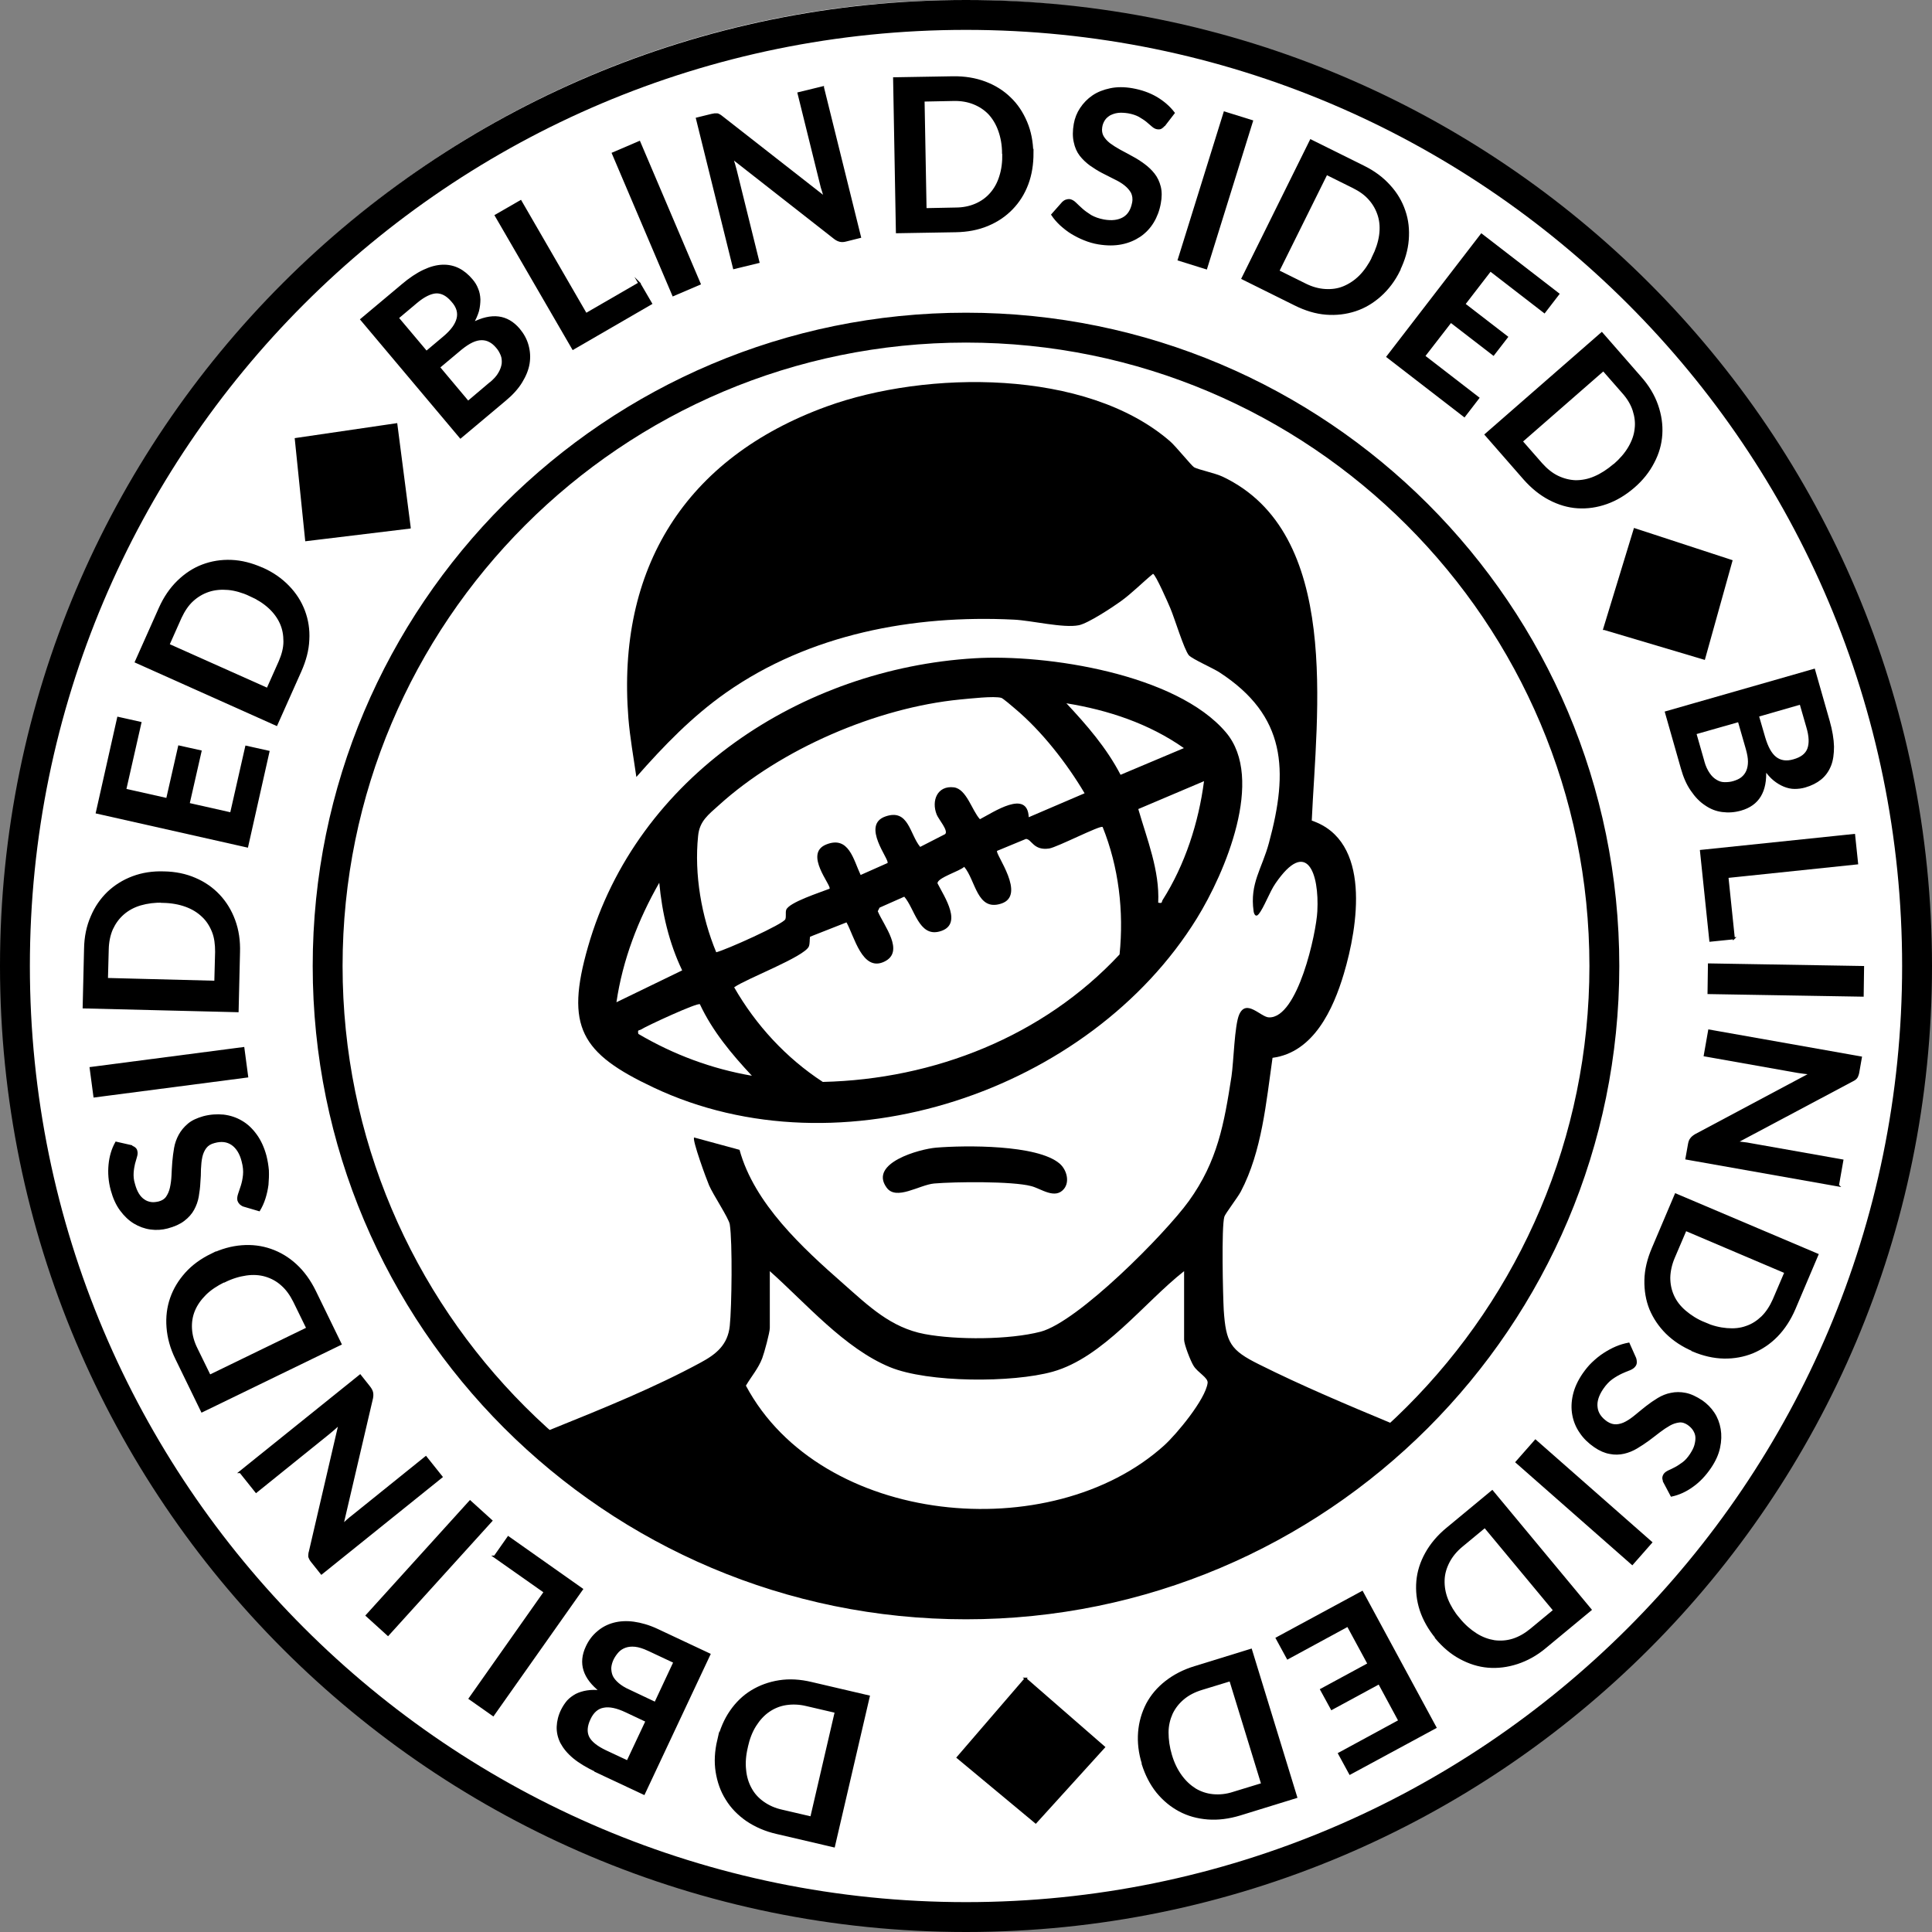 <?xml version="1.0" encoding="UTF-8"?>
<svg id="Layer_1" xmlns="http://www.w3.org/2000/svg" version="1.1" viewBox="0 0 970 970">
  <rect x="0" y="0" width="970" height="970" fill="#808080" stroke="none"/>
  <!-- Generator: Adobe Illustrator 29.6.1, SVG Export Plug-In . SVG Version: 2.1.1 Build 9)  -->
  <defs>
    <style>
      .st0 {
        stroke-width: 15px;
      }

      .st0, .st1 {
        fill: #fff;
      }

      .st0, .st2 {
        stroke: #000;
        stroke-miterlimit: 10;
      }

      .st3 {
        isolation: isolate;
      }

      .st2 {
        fill: none;
      }
    </style>
  </defs>
  <g id="Layer_2">
    <circle class="st1" cx="483.2" cy="479.2" r="479.2"/>
    <path d="M658.6,412c30.1,10.2,23.2,53.1,16.1,76.9-5.3,17.8-15.2,39.5-35.8,42.2-3.2,22.3-5.3,46.9-15.9,67.1-1.5,2.9-7.9,11.2-8.3,12.7-1.5,5.3-.7,39.3-.3,46.8,1.1,16.5,3.4,20.2,17.7,27.3,43,21.5,90.5,38.1,134,59,20.9,10,33,19.3,46.1,38.9,4.4,6.5,13.4,18.1-.3,19.4l-645.5-.6c-8.3-3.7,5-20.7,8.6-25.4,7.7-10.2,17.3-19.1,28.1-25.9,46.8-25,102.4-41.2,148.7-66.3,7.8-4.2,13.6-8.9,14.6-18.4s1.4-42.1,0-51c-.5-3.1-8.4-14.9-10.4-19.6-1.3-3-8.6-22.9-7.5-24l22.8,6.2c7.4,27,31.6,49.2,52.2,67.3,12.5,11,23.7,22,40.8,25.2,16,3,42.5,2.9,58.2-1.2,18.8-5,62.4-49,74.4-65.6,14.4-20,17.7-38.7,21.4-62.6,1.1-7.3,1.5-25.8,3.9-31.1,3.6-8,10.8,1.4,14.9,1.5,14.5.5,23.8-42.4,24.3-53.3,1-19-5.2-37-21-14-3,4.3-5.8,12.3-8.5,15.5-1.4,1.7-2.3,0-2.5-1.5-2-14,4.2-21.3,7.7-34.3,9.9-36.5,8.7-63.8-24.8-85.6-3.2-2.1-13.7-6.7-15.4-8.6-2.4-2.8-7.2-18.7-9.3-23.6-1-2.4-7.4-17-8.7-17.3-5.5,4.5-10.4,9.6-16.2,13.8-4.3,3.1-16.3,11-21,12-7.8,1.6-23.8-2.4-32.7-2.8-50.6-2.5-102.6,7.3-144.4,36.6-17.1,12-31.4,26.8-45.1,42.4-1.4-9.8-3.2-19.7-4-29.5-6-75.3,28.6-130.7,99.5-156.5,50-18.2,130.4-19.1,172.5,17.5,2.8,2.4,10.7,12.2,12,13,2.1,1.2,10.5,2.9,14.3,4.7,59.9,28.3,47.2,119,44.8,172.7h0ZM594.5,638.2c-20.1,15.8-40.6,43.4-66,50.5-20.1,5.6-62.5,5.6-81.7-2.3-22.8-9.4-42.2-32.1-60.3-48.2v28.5c0,2.3-2.8,12.6-3.8,15.2-1.9,5.1-5.5,9.2-8.2,13.8,37.6,70.5,153.3,81.2,210,30,6.3-5.7,20.7-23.1,21.8-31.3.4-2.7-4.9-5.2-7-8.6-1.5-2.3-4.8-10.8-4.8-13.2v-34.5h0Z"/>
    <path d="M489.3,330.5c36.3-2.2,101.4,7.9,126.2,37.2,19.7,23.2-.5,70.6-14.6,93.4-53.7,86.9-178.9,129.3-272.8,84.9-36.5-17.2-44.4-30.5-32.9-70.6,24.5-85.6,107.4-139.7,194.1-144.9h0ZM544.5,398.2c-8.9-15-21.5-31.2-35-42.5-1.1-1-6-5.1-6.7-5.3-3.6-1.1-16.2.4-20.8.8-41.8,4.1-89.9,24.8-121,53-5.3,4.8-9.8,8-10.5,15.5-2,19.3,1.7,40.6,9.1,58.4,4.7-1.1,33.9-14.2,34.7-16.6.5-1.3,0-3.2.4-4.6,1.1-3.8,17.6-9,21.8-10.7,1.1-1.6-13.1-17.6-1.7-22.2s13.7,7.7,17.3,15.3l13.5-6c1.2-1.6-13.5-19.1-1-23.4,11.6-4,12.1,8.9,17.4,15.3l12.5-6.4c1.9-1.6-3.3-7.5-4.2-9.8-2.8-7,.3-14.7,8.6-13.7,6.4.8,9.1,11.7,13.1,16,6.8-3.5,23.9-15.2,24.5-1l28-12h0ZM562.6,389l31.8-13.4c-17.5-12.3-38-19.1-59-22.5,10.2,10.9,20.2,22.4,27.2,35.9h0ZM604.5,392.2l-33,14c4.4,15.2,10.8,31,10,47,2.3.5,1.6-.3,2.2-1.3,11.3-17.8,18.1-38.9,20.8-59.7h0ZM553.5,415.2c-1.2-.9-22.6,10.1-26.7,10.8-8,1.2-8.8-4.7-11.7-4.8l-14.5,6c-1.1,1.5,15,22.4,2,26.5-12.1,3.9-12.7-11.6-18.5-18.5-2.2,2.2-13.6,5.5-13.4,8.3,3.4,6.7,13.2,21,.9,24.2-10.3,2.7-12.4-11.6-17.6-17.5l-12.4,5.5-.9,1.8c2.8,6.9,14,20.4,3.1,25.4s-14.9-12.8-18.8-19.8l-18.3,7.2c-.3,1.6,0,3.2-.6,4.9-2.3,5.2-31.5,16.2-37.5,20.5,10.9,19,26.1,35.5,44.5,47.5,56-1.3,110.7-22.9,149-64,2.2-21.7-.4-43.8-8.5-64h0,0ZM342.5,487.2c-6.6-13.8-10.1-28.8-11.5-44-10.6,18.5-18.4,38.8-21.5,60l33-16h0ZM351.4,504.2c-1.3-.9-26.6,10.8-29.6,12.7-1,.6-1.8-.1-1.3,2.2,17.7,10.4,36.7,17.5,57,21-10.1-10.8-19.8-22.4-26.1-35.9h0Z"/>
    <path d="M534.2,596.9c-4.5,5.5-11.6-.2-16.5-1.4-9.5-2.5-38.2-2.2-48.7-1.3-7.5.7-19.1,8.8-23.9,2-8.9-12.3,16.6-19.3,24.9-20,14.5-1.2,50.8-1.6,62,8,3.5,3,5.2,9,2.2,12.7h0Z"/>
  </g>
  <g id="Layer_1-2">
    <path class="st0" d="M485,7.5C221.3,7.5,7.5,221.3,7.5,485s213.8,477.5,477.5,477.5,477.5-213.8,477.5-477.5S748.7,7.5,485,7.5ZM485,805.5c-177,0-320.5-143.5-320.5-320.5S308,164.5,485,164.5s320.5,143.5,320.5,320.5-143.5,320.5-320.5,320.5Z"/>
    <g class="st3">
      <g class="st3">
        <g class="st3">
          <path d="M205.7,264.9l-52,6.3-5.2-50.8,50.5-7.4,6.7,51.8Z"/>
        </g>
      </g>
      <g class="st3">
        <g class="st3">
          <path class="st2" d="M205.7,264.9l-52,6.3-5.2-50.8,50.5-7.4,6.7,51.8Z"/>
        </g>
      </g>
    </g>
    <g class="st3">
      <g class="st3">
        <g class="st3">
          <path d="M201.9,143.2c3.9-3.3,7.5-5.7,10.9-7.3,3.4-1.6,6.5-2.4,9.4-2.5,2.9-.1,5.6.5,8,1.7s4.7,3.1,6.7,5.5c1.2,1.4,2.1,2.9,2.7,4.5.7,1.6,1,3.3,1.1,5.2,0,1.8-.2,3.8-.7,5.8-.6,2-1.5,4.1-2.8,6.3,9.7-5,17.4-4,23.3,2.9,2.1,2.5,3.6,5.2,4.4,8.2.8,2.9,1,5.9.5,9-.5,3.1-1.8,6.2-3.7,9.3-1.9,3.1-4.6,6.1-8.1,9l-22.4,18.8-49.8-59.2,20.4-17.1ZM199.7,159.6l14.4,17.1,8.8-7.4c3.8-3.2,6-6.2,6.8-9.2s0-6-2.6-8.9c-2.6-3.1-5.3-4.5-8.2-4.4-2.8.2-6.1,1.8-9.8,4.9l-9.4,7.9ZM246.2,192.4c2-1.7,3.6-3.4,4.5-5.1,1-1.7,1.5-3.3,1.7-4.8.1-1.5,0-3-.6-4.4-.6-1.4-1.3-2.7-2.4-3.9-1.1-1.3-2.3-2.3-3.5-2.9-1.3-.7-2.6-1-4.1-1-1.5,0-3.1.4-4.8,1.2-1.7.8-3.5,2-5.5,3.6l-11.1,9.3,14.6,17.4,11.1-9.4Z"/>
        </g>
      </g>
      <g class="st3">
        <g class="st3">
          <path class="st2" d="M201.9,143.2c3.9-3.3,7.5-5.7,10.9-7.3,3.4-1.6,6.5-2.4,9.4-2.5,2.9-.1,5.6.5,8,1.7s4.7,3.1,6.7,5.5c1.2,1.4,2.1,2.9,2.7,4.5.7,1.6,1,3.3,1.1,5.2,0,1.8-.2,3.8-.7,5.8-.6,2-1.5,4.1-2.8,6.3,9.7-5,17.4-4,23.3,2.9,2.1,2.5,3.6,5.2,4.4,8.2.8,2.9,1,5.9.5,9-.5,3.1-1.8,6.2-3.7,9.3-1.9,3.1-4.6,6.1-8.1,9l-22.4,18.8-49.8-59.2,20.4-17.1ZM199.7,159.6l14.4,17.1,8.8-7.4c3.8-3.2,6-6.2,6.8-9.2s0-6-2.6-8.9c-2.6-3.1-5.3-4.5-8.2-4.4-2.8.2-6.1,1.8-9.8,4.9l-9.4,7.9ZM246.2,192.4c2-1.7,3.6-3.4,4.5-5.1,1-1.7,1.5-3.3,1.7-4.8.1-1.5,0-3-.6-4.4-.6-1.4-1.3-2.7-2.4-3.9-1.1-1.3-2.3-2.3-3.5-2.9-1.3-.7-2.6-1-4.1-1-1.5,0-3.1.4-4.8,1.2-1.7.8-3.5,2-5.5,3.6l-11.1,9.3,14.6,17.4,11.1-9.4Z"/>
        </g>
      </g>
    </g>
    <g class="st3">
      <g class="st3">
        <g class="st3">
          <path d="M320.9,142.1l6,10.3-39.2,22.7-38.8-66.9,12.5-7.2,32.8,56.7,26.8-15.5Z"/>
        </g>
      </g>
      <g class="st3">
        <g class="st3">
          <path class="st2" d="M320.9,142.1l6,10.3-39.2,22.7-38.8-66.9,12.5-7.2,32.8,56.7,26.8-15.5Z"/>
        </g>
      </g>
    </g>
    <g class="st3">
      <g class="st3">
        <g class="st3">
          <path d="M351.3,142.5l-13.3,5.7-30.3-71.2,13.3-5.7,30.3,71.2Z"/>
        </g>
      </g>
      <g class="st3">
        <g class="st3">
          <path class="st2" d="M351.3,142.5l-13.3,5.7-30.3-71.2,13.3-5.7,30.3,71.2Z"/>
        </g>
      </g>
    </g>
    <g class="st3">
      <g class="st3">
        <g class="st3">
          <path d="M413.2,43.9l18.6,75.1-7.2,1.8c-1.1.3-2.1.3-2.9.1-.8-.2-1.7-.6-2.6-1.3l-51.6-40.4c.8,2.2,1.4,4.3,1.9,6.3l11.4,46.1-12.3,3-18.6-75.1,7.3-1.8c.6-.1,1.1-.2,1.6-.3.4,0,.9,0,1.2,0,.4,0,.7.2,1.1.4.4.2.8.5,1.3.9l51.8,40.5c-.4-1.2-.8-2.4-1.1-3.5-.4-1.2-.7-2.2-.9-3.2l-11.3-45.7,12.3-3Z"/>
        </g>
      </g>
      <g class="st3">
        <g class="st3">
          <path class="st2" d="M413.2,43.9l18.6,75.1-7.2,1.8c-1.1.3-2.1.3-2.9.1-.8-.2-1.7-.6-2.6-1.3l-51.6-40.4c.8,2.2,1.4,4.3,1.9,6.3l11.4,46.1-12.3,3-18.6-75.1,7.3-1.8c.6-.1,1.1-.2,1.6-.3.4,0,.9,0,1.2,0,.4,0,.7.2,1.1.4.4.2.8.5,1.3.9l51.8,40.5c-.4-1.2-.8-2.4-1.1-3.5-.4-1.2-.7-2.2-.9-3.2l-11.3-45.7,12.3-3Z"/>
        </g>
      </g>
    </g>
    <g class="st3">
      <g class="st3">
        <g class="st3">
          <path d="M518.4,76.7c0,5.7-.8,10.9-2.6,15.7-1.8,4.8-4.4,8.9-7.8,12.4-3.4,3.5-7.4,6.2-12.2,8.2-4.8,2-10.1,3-16,3.1l-29.5.5-1.4-77.3,29.5-.5c5.9-.1,11.3.8,16.1,2.6,4.8,1.8,9,4.4,12.5,7.8,3.5,3.3,6.2,7.4,8.2,12.1,2,4.7,3,9.9,3.1,15.6ZM503.6,77c0-4.2-.7-8-1.9-11.4s-2.9-6.2-5-8.5c-2.2-2.3-4.8-4-7.8-5.2s-6.4-1.8-10.2-1.7l-15,.3,1,54.5,15-.3c3.8,0,7.2-.7,10.2-2,3-1.3,5.5-3.1,7.6-5.5,2.1-2.4,3.7-5.3,4.7-8.6,1.1-3.4,1.6-7.2,1.5-11.5Z"/>
        </g>
      </g>
      <g class="st3">
        <g class="st3">
          <path class="st2" d="M518.4,76.7c0,5.7-.8,10.9-2.6,15.7-1.8,4.8-4.4,8.9-7.8,12.4-3.4,3.5-7.4,6.2-12.2,8.2-4.8,2-10.1,3-16,3.1l-29.5.5-1.4-77.3,29.5-.5c5.9-.1,11.3.8,16.1,2.6,4.8,1.8,9,4.4,12.5,7.8,3.5,3.3,6.2,7.4,8.2,12.1,2,4.7,3,9.9,3.1,15.6ZM503.6,77c0-4.2-.7-8-1.9-11.4s-2.9-6.2-5-8.5c-2.2-2.3-4.8-4-7.8-5.2s-6.4-1.8-10.2-1.7l-15,.3,1,54.5,15-.3c3.8,0,7.2-.7,10.2-2,3-1.3,5.5-3.1,7.6-5.5,2.1-2.4,3.7-5.3,4.7-8.6,1.1-3.4,1.6-7.2,1.5-11.5Z"/>
        </g>
      </g>
    </g>
    <g class="st3">
      <g class="st3">
        <g class="st3">
          <path d="M584.5,62.8c-.6.7-1.1,1.1-1.6,1.4-.5.3-1.2.3-1.9.2-.7-.1-1.5-.5-2.3-1.2-.8-.7-1.7-1.5-2.8-2.4-1.1-.9-2.4-1.7-3.9-2.6-1.5-.8-3.3-1.4-5.5-1.8-2-.3-3.7-.4-5.3-.2-1.6.2-2.9.7-4.1,1.3-1.1.7-2.1,1.5-2.8,2.6s-1.2,2.3-1.4,3.7c-.3,1.8,0,3.4.7,4.7.8,1.4,1.9,2.6,3.4,3.8,1.5,1.1,3.2,2.2,5.2,3.3s4,2.1,6.1,3.3c2.1,1.1,4.1,2.4,6,3.8s3.6,3,5,4.8c1.4,1.8,2.4,3.9,3,6.3.6,2.4.6,5.2,0,8.3-.6,3.4-1.8,6.6-3.5,9.4-1.7,2.8-3.9,5.1-6.5,6.9-2.7,1.8-5.7,3.1-9.2,3.8-3.5.7-7.3.7-11.6,0-2.4-.4-4.8-1.1-7-2-2.3-.9-4.4-2-6.4-3.2s-3.8-2.7-5.5-4.2c-1.7-1.6-3.1-3.2-4.3-5l5.4-6.1c.4-.4,1-.8,1.6-1,.6-.2,1.2-.3,1.9-.2.9.2,1.8.7,2.7,1.6.9.9,2,1.9,3.2,3,1.2,1.1,2.8,2.2,4.5,3.3,1.8,1,3.9,1.8,6.6,2.3,4,.7,7.3.3,9.9-1.2s4.1-4.1,4.8-7.7c.4-2,.1-3.7-.6-5.2-.8-1.4-1.9-2.7-3.4-3.9-1.5-1.2-3.2-2.2-5.3-3.2-2-1-4-2-6.1-3.1-2.1-1.1-4-2.3-6-3.7-1.9-1.4-3.6-3-5-4.8s-2.4-4.1-2.9-6.6c-.6-2.5-.6-5.6,0-9,.5-2.8,1.5-5.4,3.1-7.8,1.6-2.4,3.6-4.5,6.1-6.2,2.5-1.7,5.4-2.8,8.7-3.5,3.3-.7,7-.7,11,0,4.5.8,8.5,2.2,12.1,4.3,3.5,2.1,6.4,4.6,8.7,7.6l-4.7,6.1Z"/>
        </g>
      </g>
      <g class="st3">
        <g class="st3">
          <path class="st2" d="M584.5,62.8c-.6.7-1.1,1.1-1.6,1.4-.5.3-1.2.3-1.9.2-.7-.1-1.5-.5-2.3-1.2-.8-.7-1.7-1.5-2.8-2.4-1.1-.9-2.4-1.7-3.9-2.6-1.5-.8-3.3-1.4-5.5-1.8-2-.3-3.7-.4-5.3-.2-1.6.2-2.9.7-4.1,1.3-1.1.7-2.1,1.5-2.8,2.6s-1.2,2.3-1.4,3.7c-.3,1.8,0,3.4.7,4.7.8,1.4,1.9,2.6,3.4,3.8,1.5,1.1,3.2,2.2,5.2,3.3s4,2.1,6.1,3.3c2.1,1.1,4.1,2.4,6,3.8s3.6,3,5,4.8c1.4,1.8,2.4,3.9,3,6.3.6,2.4.6,5.2,0,8.3-.6,3.4-1.8,6.6-3.5,9.4-1.7,2.8-3.9,5.1-6.5,6.9-2.7,1.8-5.7,3.1-9.2,3.8-3.5.7-7.3.7-11.6,0-2.4-.4-4.8-1.1-7-2-2.3-.9-4.4-2-6.4-3.2s-3.8-2.7-5.5-4.2c-1.7-1.6-3.1-3.2-4.3-5l5.4-6.1c.4-.4,1-.8,1.6-1,.6-.2,1.2-.3,1.9-.2.9.2,1.8.7,2.7,1.6.9.9,2,1.9,3.2,3,1.2,1.1,2.8,2.2,4.5,3.3,1.8,1,3.9,1.8,6.6,2.3,4,.7,7.3.3,9.9-1.2s4.1-4.1,4.8-7.7c.4-2,.1-3.7-.6-5.2-.8-1.4-1.9-2.7-3.4-3.9-1.5-1.2-3.2-2.2-5.3-3.2-2-1-4-2-6.1-3.1-2.1-1.1-4-2.3-6-3.7-1.9-1.4-3.6-3-5-4.8s-2.4-4.1-2.9-6.6c-.6-2.5-.6-5.6,0-9,.5-2.8,1.5-5.4,3.1-7.8,1.6-2.4,3.6-4.5,6.1-6.2,2.5-1.7,5.4-2.8,8.7-3.5,3.3-.7,7-.7,11,0,4.5.8,8.5,2.2,12.1,4.3,3.5,2.1,6.4,4.6,8.7,7.6l-4.7,6.1Z"/>
        </g>
      </g>
    </g>
    <g class="st3">
      <g class="st3">
        <g class="st3">
          <path d="M605.6,134.7l-13.8-4.3,23-73.9,13.8,4.3-23,73.9Z"/>
        </g>
      </g>
      <g class="st3">
        <g class="st3">
          <path class="st2" d="M605.6,134.7l-13.8-4.3,23-73.9,13.8,4.3-23,73.9Z"/>
        </g>
      </g>
    </g>
    <g class="st3">
      <g class="st3">
        <g class="st3">
          <path d="M702.5,135.7c-2.5,5.1-5.7,9.3-9.5,12.7s-8,5.9-12.6,7.4c-4.6,1.5-9.5,2.1-14.6,1.7-5.2-.4-10.4-2-15.6-4.6l-26.4-13.1,34.3-69.3,26.4,13.1c5.3,2.6,9.6,5.8,13.1,9.7,3.5,3.8,6,8.1,7.5,12.6,1.6,4.6,2.1,9.4,1.7,14.5-.4,5.1-1.9,10.2-4.4,15.3ZM689.3,129.2c1.9-3.8,3.1-7.5,3.6-11s.3-6.8-.6-9.8-2.4-5.8-4.5-8.2c-2.1-2.5-4.9-4.5-8.3-6.2l-13.5-6.7-24.2,48.8,13.5,6.7c3.4,1.7,6.7,2.6,10,2.8,3.3.2,6.4-.2,9.3-1.4s5.7-3,8.2-5.5c2.5-2.5,4.7-5.7,6.6-9.5Z"/>
        </g>
      </g>
      <g class="st3">
        <g class="st3">
          <path class="st2" d="M702.5,135.7c-2.5,5.1-5.7,9.3-9.5,12.7s-8,5.9-12.6,7.4c-4.6,1.5-9.5,2.1-14.6,1.7-5.2-.4-10.4-2-15.6-4.6l-26.4-13.1,34.3-69.3,26.4,13.1c5.3,2.6,9.6,5.8,13.1,9.7,3.5,3.8,6,8.1,7.5,12.6,1.6,4.6,2.1,9.4,1.7,14.5-.4,5.1-1.9,10.2-4.4,15.3ZM689.3,129.2c1.9-3.8,3.1-7.5,3.6-11s.3-6.8-.6-9.8-2.4-5.8-4.5-8.2c-2.1-2.5-4.9-4.5-8.3-6.2l-13.5-6.7-24.2,48.8,13.5,6.7c3.4,1.7,6.7,2.6,10,2.8,3.3.2,6.4-.2,9.3-1.4s5.7-3,8.2-5.5c2.5-2.5,4.7-5.7,6.6-9.5Z"/>
        </g>
      </g>
    </g>
    <g class="st3">
      <g class="st3">
        <g class="st3">
          <path d="M748.3,135.7l-13.1,17,21.4,16.5-6.8,8.8-21.4-16.5-13.4,17.3,27.2,21-7,9.1-38.6-29.8,47.2-61.3,38.6,29.8-7,9.1-27.2-21Z"/>
        </g>
      </g>
      <g class="st3">
        <g class="st3">
          <path class="st2" d="M748.3,135.7l-13.1,17,21.4,16.5-6.8,8.8-21.4-16.5-13.4,17.3,27.2,21-7,9.1-38.6-29.8,47.2-61.3,38.6,29.8-7,9.1-27.2-21Z"/>
        </g>
      </g>
    </g>
    <g class="st3">
      <g class="st3">
        <g class="st3">
          <path d="M820.2,244.5c-4.3,3.7-8.8,6.4-13.6,8.1-4.8,1.7-9.6,2.4-14.5,2.1-4.8-.3-9.5-1.7-14.1-4.1-4.6-2.4-8.8-5.8-12.7-10.2l-19.4-22.2,58.3-50.9,19.4,22.2c3.9,4.4,6.7,9.1,8.4,14s2.4,9.7,2.1,14.6c-.3,4.8-1.6,9.5-4,14-2.3,4.5-5.6,8.7-9.9,12.4ZM810.5,233.4c3.2-2.8,5.7-5.7,7.5-8.8,1.8-3.1,2.9-6.2,3.2-9.3.4-3.1,0-6.2-1-9.3-1-3.1-2.8-6.1-5.3-8.9l-9.9-11.3-41,35.8,9.9,11.3c2.5,2.8,5.2,5,8.1,6.4,2.9,1.4,6,2.2,9.1,2.3,3.2,0,6.4-.6,9.6-2,3.3-1.4,6.5-3.5,9.7-6.2Z"/>
        </g>
      </g>
      <g class="st3">
        <g class="st3">
          <path class="st2" d="M820.2,244.5c-4.3,3.7-8.8,6.4-13.6,8.1-4.8,1.7-9.6,2.4-14.5,2.1-4.8-.3-9.5-1.7-14.1-4.1-4.6-2.4-8.8-5.8-12.7-10.2l-19.4-22.2,58.3-50.9,19.4,22.2c3.9,4.4,6.7,9.1,8.4,14s2.4,9.7,2.1,14.6c-.3,4.8-1.6,9.5-4,14-2.3,4.5-5.6,8.7-9.9,12.4ZM810.5,233.4c3.2-2.8,5.7-5.7,7.5-8.8,1.8-3.1,2.9-6.2,3.2-9.3.4-3.1,0-6.2-1-9.3-1-3.1-2.8-6.1-5.3-8.9l-9.9-11.3-41,35.8,9.9,11.3c2.5,2.8,5.2,5,8.1,6.4,2.9,1.4,6,2.2,9.1,2.3,3.2,0,6.4-.6,9.6-2,3.3-1.4,6.5-3.5,9.7-6.2Z"/>
        </g>
      </g>
    </g>
    <g class="st3">
      <g class="st3">
        <g class="st3">
          <path d="M805.4,315.8l15.3-50.1,48.6,15.9-13.7,49.1-50.1-14.9Z"/>
        </g>
      </g>
      <g class="st3">
        <g class="st3">
          <path class="st2" d="M805.4,315.8l15.3-50.1,48.6,15.9-13.7,49.1-50.1-14.9Z"/>
        </g>
      </g>
    </g>
    <g class="st3">
      <g class="st3">
        <g class="st3">
          <path d="M918.1,361.9c1.4,4.9,2.1,9.2,2.2,12.9,0,3.7-.4,6.9-1.5,9.6-1.1,2.7-2.7,4.9-4.8,6.6-2.1,1.7-4.7,3-7.8,3.9-1.7.5-3.5.7-5.2.7-1.7,0-3.5-.4-5.2-1.1-1.7-.7-3.4-1.7-5-3-1.6-1.3-3.1-3-4.6-5.1.6,10.9-3.4,17.6-12.2,20.1-3.2.9-6.2,1.1-9.3.7s-5.8-1.5-8.4-3.3c-2.6-1.7-4.9-4.1-7-7.2-2.1-3-3.7-6.7-4.9-11l-8-28.1,74.4-21.3,7.3,25.6ZM855.2,382.3c.7,2.6,1.7,4.6,2.8,6.2,1.1,1.6,2.3,2.7,3.7,3.5,1.3.8,2.7,1.2,4.2,1.2,1.5,0,3-.1,4.6-.6,1.6-.5,3-1.1,4.1-2,1.1-.9,2-2,2.6-3.4.6-1.4.9-3,.9-4.8,0-1.9-.4-4-1.1-6.5l-4-13.9-21.8,6.2,4,14ZM904.1,353.2l-21.5,6.2,3.2,11c1.4,4.7,3.2,8.1,5.6,10s5.5,2.4,9.2,1.3c3.9-1.1,6.3-3,7.3-5.7,1-2.7.9-6.3-.5-11l-3.4-11.8Z"/>
        </g>
      </g>
      <g class="st3">
        <g class="st3">
          <path class="st2" d="M918.1,361.9c1.4,4.9,2.1,9.2,2.2,12.9,0,3.7-.4,6.9-1.5,9.6-1.1,2.7-2.7,4.9-4.8,6.6-2.1,1.7-4.7,3-7.8,3.9-1.7.5-3.5.7-5.2.7-1.7,0-3.5-.4-5.2-1.1-1.7-.7-3.4-1.7-5-3-1.6-1.3-3.1-3-4.6-5.1.6,10.9-3.4,17.6-12.2,20.1-3.2.9-6.2,1.1-9.3.7s-5.8-1.5-8.4-3.3c-2.6-1.7-4.9-4.1-7-7.2-2.1-3-3.7-6.7-4.9-11l-8-28.1,74.4-21.3,7.3,25.6ZM855.2,382.3c.7,2.6,1.7,4.6,2.8,6.2,1.1,1.6,2.3,2.7,3.7,3.5,1.3.8,2.7,1.2,4.2,1.2,1.5,0,3-.1,4.6-.6,1.6-.5,3-1.1,4.1-2,1.1-.9,2-2,2.6-3.4.6-1.4.9-3,.9-4.8,0-1.9-.4-4-1.1-6.5l-4-13.9-21.8,6.2,4,14ZM904.1,353.2l-21.5,6.2,3.2,11c1.4,4.7,3.2,8.1,5.6,10s5.5,2.4,9.2,1.3c3.9-1.1,6.3-3,7.3-5.7,1-2.7.9-6.3-.5-11l-3.4-11.8Z"/>
        </g>
      </g>
    </g>
    <g class="st3">
      <g class="st3">
        <g class="st3">
          <path d="M870.5,471.1l-11.8,1.2-4.7-45.1,76.9-8,1.5,14.3-65.1,6.8,3.2,30.8Z"/>
        </g>
      </g>
      <g class="st3">
        <g class="st3">
          <path class="st2" d="M870.5,471.1l-11.8,1.2-4.7-45.1,76.9-8,1.5,14.3-65.1,6.8,3.2,30.8Z"/>
        </g>
      </g>
    </g>
    <g class="st3">
      <g class="st3">
        <g class="st3">
          <path d="M857.8,498.6l.2-14.4,77.4,1.3-.2,14.4-77.4-1.3Z"/>
        </g>
      </g>
      <g class="st3">
        <g class="st3">
          <path class="st2" d="M857.8,498.6l.2-14.4,77.4,1.3-.2,14.4-77.4-1.3Z"/>
        </g>
      </g>
    </g>
    <g class="st3">
      <g class="st3">
        <g class="st3">
          <path d="M922.9,595.2l-76.2-13.5,1.3-7.3c.2-1.1.5-2,1.1-2.7.5-.7,1.3-1.3,2.3-1.9l57.8-30.8c-2.4-.2-4.5-.5-6.5-.8l-46.8-8.3,2.2-12.5,76.2,13.5-1.3,7.4c-.1.6-.2,1.1-.4,1.5-.1.4-.3.8-.5,1.1-.2.3-.5.6-.9.9-.4.3-.8.5-1.4.8l-58.1,30.9c1.2.1,2.5.2,3.7.4,1.2.1,2.3.3,3.3.5l46.3,8.2-2.2,12.5Z"/>
        </g>
      </g>
      <g class="st3">
        <g class="st3">
          <path class="st2" d="M922.9,595.2l-76.2-13.5,1.3-7.3c.2-1.1.5-2,1.1-2.7.5-.7,1.3-1.3,2.3-1.9l57.8-30.8c-2.4-.2-4.5-.5-6.5-.8l-46.8-8.3,2.2-12.5,76.2,13.5-1.3,7.4c-.1.6-.2,1.1-.4,1.5-.1.4-.3.8-.5,1.1-.2.3-.5.6-.9.9-.4.3-.8.5-1.4.8l-58.1,30.9c1.2.1,2.5.2,3.7.4,1.2.1,2.3.3,3.3.5l46.3,8.2-2.2,12.5Z"/>
        </g>
      </g>
    </g>
    <g class="st3">
      <g class="st3">
        <g class="st3">
          <path d="M850.1,678c-5.2-2.2-9.6-5.1-13.3-8.7-3.6-3.6-6.3-7.6-8.2-12.1-1.8-4.5-2.6-9.3-2.5-14.5.1-5.2,1.4-10.5,3.7-15.9l11.5-27.1,71.2,30.2-11.5,27.1c-2.3,5.4-5.3,10-8.9,13.7-3.6,3.7-7.7,6.4-12.2,8.3-4.5,1.8-9.3,2.7-14.4,2.6-5.1-.1-10.3-1.3-15.5-3.5ZM855.8,664.4c3.9,1.7,7.6,2.6,11.2,2.9s6.8,0,9.8-1.1c3-1,5.6-2.7,8-5,2.3-2.3,4.2-5.2,5.7-8.6l5.9-13.8-50.1-21.3-5.9,13.8c-1.5,3.5-2.2,6.9-2.3,10.1,0,3.3.6,6.3,1.9,9.2,1.3,2.9,3.3,5.5,6,7.8s5.9,4.4,9.9,6Z"/>
        </g>
      </g>
      <g class="st3">
        <g class="st3">
          <path class="st2" d="M850.1,678c-5.2-2.2-9.6-5.1-13.3-8.7-3.6-3.6-6.3-7.6-8.2-12.1-1.8-4.5-2.6-9.3-2.5-14.5.1-5.2,1.4-10.5,3.7-15.9l11.5-27.1,71.2,30.2-11.5,27.1c-2.3,5.4-5.3,10-8.9,13.7-3.6,3.7-7.7,6.4-12.2,8.3-4.5,1.8-9.3,2.7-14.4,2.6-5.1-.1-10.3-1.3-15.5-3.5ZM855.8,664.4c3.9,1.7,7.6,2.6,11.2,2.9s6.8,0,9.8-1.1c3-1,5.6-2.7,8-5,2.3-2.3,4.2-5.2,5.7-8.6l5.9-13.8-50.1-21.3-5.9,13.8c-1.5,3.5-2.2,6.9-2.3,10.1,0,3.3.6,6.3,1.9,9.2,1.3,2.9,3.3,5.5,6,7.8s5.9,4.4,9.9,6Z"/>
        </g>
      </g>
    </g>
    <g class="st3">
      <g class="st3">
        <g class="st3">
          <path d="M835.7,744.1c-.4-.8-.6-1.5-.6-2,0-.6.2-1.2.6-1.8.4-.6,1.1-1.1,2.1-1.6.9-.4,2-.9,3.3-1.6,1.2-.6,2.5-1.5,3.9-2.5,1.4-1,2.7-2.5,3.9-4.3,1.1-1.7,1.9-3.2,2.3-4.7.4-1.5.6-2.9.5-4.2s-.6-2.5-1.3-3.6c-.7-1.1-1.7-2-2.8-2.8-1.5-1-3-1.5-4.6-1.3-1.6.2-3.2.7-4.8,1.6-1.6.9-3.4,2.1-5.1,3.4s-3.6,2.8-5.5,4.2c-1.9,1.4-3.9,2.7-5.9,3.9s-4.2,2.1-6.4,2.6c-2.2.5-4.6.6-7,.1-2.4-.4-5-1.5-7.6-3.3-2.9-2-5.3-4.3-7.1-7-1.9-2.7-3.1-5.6-3.7-8.8-.6-3.2-.5-6.5.3-10s2.4-7,4.8-10.5c1.4-2,2.9-3.9,4.7-5.6s3.6-3.2,5.6-4.5c2-1.3,4-2.4,6.1-3.3,2.1-.9,4.2-1.5,6.3-1.9l3.3,7.4c.2.6.3,1.2.3,1.9,0,.7-.2,1.3-.6,1.8-.5.7-1.3,1.3-2.5,1.8-1.2.4-2.5,1-4.1,1.7-1.5.7-3.1,1.6-4.8,2.8s-3.3,2.9-4.8,5.1c-2.3,3.4-3.3,6.6-2.9,9.5.3,2.9,2,5.4,5,7.5,1.7,1.1,3.3,1.6,5,1.5,1.6-.1,3.3-.6,4.9-1.5,1.7-.9,3.3-2.1,5-3.5,1.7-1.4,3.5-2.9,5.3-4.3,1.8-1.4,3.8-2.8,5.8-4,2-1.2,4.2-2.1,6.4-2.5,2.3-.5,4.7-.5,7.2,0,2.6.5,5.3,1.8,8.2,3.7,2.3,1.6,4.3,3.6,5.9,6,1.6,2.4,2.6,5.1,3.1,8,.5,2.9.4,6-.3,9.3-.7,3.3-2.2,6.6-4.5,10-2.6,3.8-5.5,6.9-8.9,9.3-3.3,2.4-6.8,4-10.5,4.8l-3.6-6.8Z"/>
        </g>
      </g>
      <g class="st3">
        <g class="st3">
          <path class="st2" d="M835.7,744.1c-.4-.8-.6-1.5-.6-2,0-.6.2-1.2.6-1.8.4-.6,1.1-1.1,2.1-1.6.9-.4,2-.9,3.3-1.6,1.2-.6,2.5-1.5,3.9-2.5,1.4-1,2.7-2.5,3.9-4.3,1.1-1.7,1.9-3.2,2.3-4.7.4-1.5.6-2.9.5-4.2s-.6-2.5-1.3-3.6c-.7-1.1-1.7-2-2.8-2.8-1.5-1-3-1.5-4.6-1.3-1.6.2-3.2.7-4.8,1.6-1.6.9-3.4,2.1-5.1,3.4s-3.6,2.8-5.5,4.2c-1.9,1.4-3.9,2.7-5.9,3.9s-4.2,2.1-6.4,2.6c-2.2.5-4.6.6-7,.1-2.4-.4-5-1.5-7.6-3.3-2.9-2-5.3-4.3-7.1-7-1.9-2.7-3.1-5.6-3.7-8.8-.6-3.2-.5-6.5.3-10s2.4-7,4.8-10.5c1.4-2,2.9-3.9,4.7-5.6s3.6-3.2,5.6-4.5c2-1.3,4-2.4,6.1-3.3,2.1-.9,4.2-1.5,6.3-1.9l3.3,7.4c.2.6.3,1.2.3,1.9,0,.7-.2,1.3-.6,1.8-.5.7-1.3,1.3-2.5,1.8-1.2.4-2.5,1-4.1,1.7-1.5.7-3.1,1.6-4.8,2.8s-3.3,2.9-4.8,5.1c-2.3,3.4-3.3,6.6-2.9,9.5.3,2.9,2,5.4,5,7.5,1.7,1.1,3.3,1.6,5,1.5,1.6-.1,3.3-.6,4.9-1.5,1.7-.9,3.3-2.1,5-3.5,1.7-1.4,3.5-2.9,5.3-4.3,1.8-1.4,3.8-2.8,5.8-4,2-1.2,4.2-2.1,6.4-2.5,2.3-.5,4.7-.5,7.2,0,2.6.5,5.3,1.8,8.2,3.7,2.3,1.6,4.3,3.6,5.9,6,1.6,2.4,2.6,5.1,3.1,8,.5,2.9.4,6-.3,9.3-.7,3.3-2.2,6.6-4.5,10-2.6,3.8-5.5,6.9-8.9,9.3-3.3,2.4-6.8,4-10.5,4.8l-3.6-6.8Z"/>
        </g>
      </g>
    </g>
    <g class="st3">
      <g class="st3">
        <g class="st3">
          <path d="M761.4,734.1l9.5-10.8,58.1,51.1-9.5,10.8-58.1-51.1Z"/>
        </g>
      </g>
      <g class="st3">
        <g class="st3">
          <path class="st2" d="M761.4,734.1l9.5-10.8,58.1,51.1-9.5,10.8-58.1-51.1Z"/>
        </g>
      </g>
    </g>
    <g class="st3">
      <g class="st3">
        <g class="st3">
          <path d="M721.1,822.2c-3.6-4.4-6.2-9-7.8-13.8-1.6-4.9-2.1-9.7-1.7-14.5.4-4.8,1.9-9.5,4.4-14,2.5-4.5,6-8.7,10.5-12.4l22.7-18.8,49.4,59.5-22.7,18.8c-4.5,3.8-9.3,6.4-14.2,8s-9.8,2.2-14.6,1.8c-4.8-.4-9.5-1.9-13.9-4.3-4.5-2.4-8.5-5.8-12.2-10.2ZM732.5,812.8c2.7,3.3,5.6,5.8,8.6,7.7s6.1,3,9.2,3.5c3.1.4,6.2.2,9.4-.8,3.1-1,6.1-2.7,9-5.1l11.6-9.6-34.8-41.9-11.6,9.6c-2.9,2.4-5.1,5.1-6.6,8-1.5,2.9-2.4,5.9-2.5,9.1-.1,3.2.4,6.4,1.7,9.7,1.3,3.3,3.3,6.6,6,9.9Z"/>
        </g>
      </g>
      <g class="st3">
        <g class="st3">
          <path class="st2" d="M721.1,822.2c-3.6-4.4-6.2-9-7.8-13.8-1.6-4.9-2.1-9.7-1.7-14.5.4-4.8,1.9-9.5,4.4-14,2.5-4.5,6-8.7,10.5-12.4l22.7-18.8,49.4,59.5-22.7,18.8c-4.5,3.8-9.3,6.4-14.2,8s-9.8,2.2-14.6,1.8c-4.8-.4-9.5-1.9-13.9-4.3-4.5-2.4-8.5-5.8-12.2-10.2ZM732.5,812.8c2.7,3.3,5.6,5.8,8.6,7.7s6.1,3,9.2,3.5c3.1.4,6.2.2,9.4-.8,3.1-1,6.1-2.7,9-5.1l11.6-9.6-34.8-41.9-11.6,9.6c-2.9,2.4-5.1,5.1-6.6,8-1.5,2.9-2.4,5.9-2.5,9.1-.1,3.2.4,6.4,1.7,9.7,1.3,3.3,3.3,6.6,6,9.9Z"/>
        </g>
      </g>
    </g>
    <g class="st3">
      <g class="st3">
        <g class="st3">
          <path d="M702.6,864l-10.2-18.9-23.8,12.9-5.3-9.7,23.8-12.9-10.4-19.2-30.2,16.4-5.5-10.1,42.9-23.2,36.8,68-42.9,23.2-5.5-10.1,30.2-16.4Z"/>
        </g>
      </g>
      <g class="st3">
        <g class="st3">
          <path class="st2" d="M702.6,864l-10.2-18.9-23.8,12.9-5.3-9.7,23.8-12.9-10.4-19.2-30.2,16.4-5.5-10.1,42.9-23.2,36.8,68-42.9,23.2-5.5-10.1,30.2-16.4Z"/>
        </g>
      </g>
    </g>
    <g class="st3">
      <g class="st3">
        <g class="st3">
          <path d="M573.8,885.5c-1.7-5.4-2.3-10.7-1.9-15.8.4-5.1,1.8-9.8,4-14.1,2.3-4.3,5.4-8,9.5-11.2s8.9-5.7,14.5-7.4l28.2-8.7,22.7,74-28.2,8.7c-5.6,1.7-11,2.4-16.2,2-5.2-.4-9.9-1.7-14.2-4s-8-5.4-11.2-9.3c-3.2-4-5.6-8.7-7.3-14.1ZM587.9,881.2c1.2,4.1,2.9,7.5,5,10.4,2.1,2.9,4.5,5.1,7.2,6.8,2.7,1.6,5.7,2.6,8.9,2.9,3.2.3,6.7,0,10.3-1.2l14.4-4.4-16-52.1-14.4,4.4c-3.6,1.1-6.7,2.7-9.2,4.8-2.5,2.1-4.4,4.5-5.8,7.4-1.3,2.9-2.1,6.1-2.1,9.6,0,3.6.5,7.4,1.7,11.4Z"/>
        </g>
      </g>
      <g class="st3">
        <g class="st3">
          <path class="st2" d="M573.8,885.5c-1.7-5.4-2.3-10.7-1.9-15.8.4-5.1,1.8-9.8,4-14.1,2.3-4.3,5.4-8,9.5-11.2s8.9-5.7,14.5-7.4l28.2-8.7,22.7,74-28.2,8.7c-5.6,1.7-11,2.4-16.2,2-5.2-.4-9.9-1.7-14.2-4s-8-5.4-11.2-9.3c-3.2-4-5.6-8.7-7.3-14.1ZM587.9,881.2c1.2,4.1,2.9,7.5,5,10.4,2.1,2.9,4.5,5.1,7.2,6.8,2.7,1.6,5.7,2.6,8.9,2.9,3.2.3,6.7,0,10.3-1.2l14.4-4.4-16-52.1-14.4,4.4c-3.6,1.1-6.7,2.7-9.2,4.8-2.5,2.1-4.4,4.5-5.8,7.4-1.3,2.9-2.1,6.1-2.1,9.6,0,3.6.5,7.4,1.7,11.4Z"/>
        </g>
      </g>
    </g>
    <g class="st3">
      <g class="st3">
        <g class="st3">
          <path d="M514.8,842.8l39.5,34.4-34.3,37.8-39.2-32.6,34.1-39.6Z"/>
        </g>
      </g>
      <g class="st3">
        <g class="st3">
          <path class="st2" d="M514.8,842.8l39.5,34.4-34.3,37.8-39.2-32.6,34.1-39.6Z"/>
        </g>
      </g>
    </g>
    <g class="st3">
      <g class="st3">
        <g class="st3">
          <path d="M360.6,873.8c1.3-5.5,3.4-10.4,6.3-14.6,2.9-4.2,6.4-7.6,10.5-10.1s8.7-4.2,13.8-5c5.1-.8,10.5-.5,16.3.9l28.7,6.7-17.5,75.3-28.7-6.7c-5.7-1.3-10.7-3.5-15-6.4-4.3-3-7.7-6.5-10.2-10.6-2.6-4.1-4.2-8.7-5-13.7-.8-5-.5-10.3.8-15.9ZM375,877.1c-1,4.1-1.3,8-.9,11.5.3,3.5,1.3,6.7,2.8,9.4,1.5,2.8,3.6,5.1,6.3,7,2.7,1.9,5.8,3.3,9.5,4.1l14.6,3.4,12.3-53-14.6-3.4c-3.7-.9-7.1-1-10.4-.5-3.2.5-6.1,1.7-8.7,3.5-2.6,1.8-4.8,4.2-6.7,7.2-1.9,3-3.3,6.6-4.2,10.7Z"/>
        </g>
      </g>
      <g class="st3">
        <g class="st3">
          <path class="st2" d="M360.6,873.8c1.3-5.5,3.4-10.4,6.3-14.6,2.9-4.2,6.4-7.6,10.5-10.1s8.7-4.2,13.8-5c5.1-.8,10.5-.5,16.3.9l28.7,6.7-17.5,75.3-28.7-6.7c-5.7-1.3-10.7-3.5-15-6.4-4.3-3-7.7-6.5-10.2-10.6-2.6-4.1-4.2-8.7-5-13.7-.8-5-.5-10.3.8-15.9ZM375,877.1c-1,4.1-1.3,8-.9,11.5.3,3.5,1.3,6.7,2.8,9.4,1.5,2.8,3.6,5.1,6.3,7,2.7,1.9,5.8,3.3,9.5,4.1l14.6,3.4,12.3-53-14.6-3.4c-3.7-.9-7.1-1-10.4-.5-3.2.5-6.1,1.7-8.7,3.5-2.6,1.8-4.8,4.2-6.7,7.2-1.9,3-3.3,6.6-4.2,10.7Z"/>
        </g>
      </g>
    </g>
    <g class="st3">
      <g class="st3">
        <g class="st3">
          <path d="M299.3,889.2c-4.6-2.2-8.3-4.4-11.2-6.8-2.9-2.4-4.9-4.9-6.3-7.5-1.3-2.6-1.9-5.3-1.8-8,.1-2.7.8-5.6,2.2-8.4.8-1.6,1.8-3.1,2.9-4.4,1.2-1.3,2.6-2.3,4.2-3.2,1.6-.8,3.5-1.4,5.5-1.7s4.4-.4,6.9,0c-8.6-6.7-11-14.1-7.1-22.4,1.4-3,3.2-5.4,5.6-7.4,2.3-2,5-3.4,8-4.2,3-.8,6.4-1,10-.5,3.6.5,7.5,1.6,11.6,3.5l26.4,12.4-32.9,70-24.1-11.3ZM315.1,884.3l9.5-20.2-10.4-4.9c-4.5-2.1-8.2-2.9-11.2-2.3-3,.5-5.4,2.6-7,6.1-1.7,3.6-1.9,6.7-.6,9.3,1.3,2.5,4.2,4.8,8.6,6.9l11.1,5.2ZM325.4,828.3c-2.4-1.1-4.6-1.8-6.5-2s-3.6,0-5,.5c-1.4.5-2.7,1.3-3.7,2.4-1,1.1-1.9,2.4-2.6,3.8-.7,1.5-1.1,3-1.2,4.4,0,1.4.2,2.8.8,4.2.6,1.3,1.7,2.6,3.1,3.8,1.4,1.2,3.3,2.4,5.6,3.4l13.1,6.2,9.6-20.5-13.2-6.2Z"/>
        </g>
      </g>
      <g class="st3">
        <g class="st3">
          <path class="st2" d="M299.3,889.2c-4.6-2.2-8.3-4.4-11.2-6.8-2.9-2.4-4.9-4.9-6.3-7.5-1.3-2.6-1.9-5.3-1.8-8,.1-2.7.8-5.6,2.2-8.4.8-1.6,1.8-3.1,2.9-4.4,1.2-1.3,2.6-2.3,4.2-3.2,1.6-.8,3.5-1.4,5.5-1.7s4.4-.4,6.9,0c-8.6-6.7-11-14.1-7.1-22.4,1.4-3,3.2-5.4,5.6-7.4,2.3-2,5-3.4,8-4.2,3-.8,6.4-1,10-.5,3.6.5,7.5,1.6,11.6,3.5l26.4,12.4-32.9,70-24.1-11.3ZM315.1,884.3l9.5-20.2-10.4-4.9c-4.5-2.1-8.2-2.9-11.2-2.3-3,.5-5.4,2.6-7,6.1-1.7,3.6-1.9,6.7-.6,9.3,1.3,2.5,4.2,4.8,8.6,6.9l11.1,5.2ZM325.4,828.3c-2.4-1.1-4.6-1.8-6.5-2s-3.6,0-5,.5c-1.4.5-2.7,1.3-3.7,2.4-1,1.1-1.9,2.4-2.6,3.8-.7,1.5-1.1,3-1.2,4.4,0,1.4.2,2.8.8,4.2.6,1.3,1.7,2.6,3.1,3.8,1.4,1.2,3.3,2.4,5.6,3.4l13.1,6.2,9.6-20.5-13.2-6.2Z"/>
        </g>
      </g>
    </g>
    <g class="st3">
      <g class="st3">
        <g class="st3">
          <path d="M248.4,781.5l6.8-9.7,37,26.1-44.6,63.2-11.8-8.3,37.7-53.5-25.3-17.8Z"/>
        </g>
      </g>
      <g class="st3">
        <g class="st3">
          <path class="st2" d="M248.4,781.5l6.8-9.7,37,26.1-44.6,63.2-11.8-8.3,37.7-53.5-25.3-17.8Z"/>
        </g>
      </g>
    </g>
    <g class="st3">
      <g class="st3">
        <g class="st3">
          <path d="M236,753.8l10.7,9.7-51.9,57.3-10.7-9.7,51.9-57.3Z"/>
        </g>
      </g>
      <g class="st3">
        <g class="st3">
          <path class="st2" d="M236,753.8l10.7,9.7-51.9,57.3-10.7-9.7,51.9-57.3Z"/>
        </g>
      </g>
    </g>
    <g class="st3">
      <g class="st3">
        <g class="st3">
          <path d="M120.5,739.1l60.3-48.5,4.6,5.8c.7.9,1.2,1.8,1.4,2.6.2.8.2,1.8,0,2.9l-14.9,63.8c1.7-1.6,3.3-3.1,4.9-4.3l37-29.8,7.9,9.9-60.3,48.5-4.7-5.9c-.4-.5-.7-.9-.9-1.3-.2-.4-.4-.8-.5-1.1,0-.4-.1-.8,0-1.2,0-.4.1-1,.3-1.6l14.9-64.1c-.9.9-1.8,1.7-2.7,2.5-.9.8-1.8,1.5-2.6,2.2l-36.6,29.5-7.9-9.9Z"/>
        </g>
      </g>
      <g class="st3">
        <g class="st3">
          <path class="st2" d="M120.5,739.1l60.3-48.5,4.6,5.8c.7.9,1.2,1.8,1.4,2.6.2.8.2,1.8,0,2.9l-14.9,63.8c1.7-1.6,3.3-3.1,4.9-4.3l37-29.8,7.9,9.9-60.3,48.5-4.7-5.9c-.4-.5-.7-.9-.9-1.3-.2-.4-.4-.8-.5-1.1,0-.4-.1-.8,0-1.2,0-.4.1-1,.3-1.6l14.9-64.1c-.9.9-1.8,1.7-2.7,2.5-.9.8-1.8,1.5-2.6,2.2l-36.6,29.5-7.9-9.9Z"/>
        </g>
      </g>
    </g>
    <g class="st3">
      <g class="st3">
        <g class="st3">
          <path d="M106.1,630c5.1-2.5,10.2-3.9,15.3-4.3,5.1-.4,9.9.2,14.5,1.8,4.6,1.6,8.8,4.1,12.6,7.6,3.8,3.5,7,7.9,9.6,13.2l12.9,26.5-69.6,33.8-12.9-26.5c-2.6-5.3-4-10.5-4.4-15.7-.4-5.2.2-10,1.8-14.6,1.6-4.6,4.1-8.7,7.5-12.5,3.4-3.8,7.7-6.9,12.8-9.4ZM112.5,643.3c-3.8,1.9-7,4-9.5,6.5s-4.4,5.2-5.6,8.1c-1.2,2.9-1.7,6-1.5,9.3.2,3.3,1.1,6.6,2.8,10l6.6,13.5,49-23.8-6.6-13.5c-1.7-3.4-3.7-6.2-6.1-8.3-2.4-2.2-5.2-3.7-8.2-4.6-3-.9-6.3-1.1-9.8-.6-3.5.5-7.2,1.6-11,3.5Z"/>
        </g>
      </g>
      <g class="st3">
        <g class="st3">
          <path class="st2" d="M106.1,630c5.1-2.5,10.2-3.9,15.3-4.3,5.1-.4,9.9.2,14.5,1.8,4.6,1.6,8.8,4.1,12.6,7.6,3.8,3.5,7,7.9,9.6,13.2l12.9,26.5-69.6,33.8-12.9-26.5c-2.6-5.3-4-10.5-4.4-15.7-.4-5.2.2-10,1.8-14.6,1.6-4.6,4.1-8.7,7.5-12.5,3.4-3.8,7.7-6.9,12.8-9.4ZM112.5,643.3c-3.8,1.9-7,4-9.5,6.5s-4.4,5.2-5.6,8.1c-1.2,2.9-1.7,6-1.5,9.3.2,3.3,1.1,6.6,2.8,10l6.6,13.5,49-23.8-6.6-13.5c-1.7-3.4-3.7-6.2-6.1-8.3-2.4-2.2-5.2-3.7-8.2-4.6-3-.9-6.3-1.1-9.8-.6-3.5.5-7.2,1.6-11,3.5Z"/>
        </g>
      </g>
    </g>
    <g class="st3">
      <g class="st3">
        <g class="st3">
          <path d="M65.7,575.6c.8.2,1.5.5,1.9.9.5.4.8.9.9,1.6.2.7.1,1.6-.2,2.6-.3,1-.6,2.2-1,3.5-.3,1.3-.6,2.9-.7,4.6-.1,1.7,0,3.6.7,5.8.5,1.9,1.2,3.6,2,4.9.8,1.3,1.8,2.4,2.9,3.1,1.1.8,2.3,1.2,3.6,1.4,1.3.2,2.6,0,4-.3,1.8-.5,3.1-1.3,4-2.6.9-1.3,1.6-2.9,2-4.7.4-1.8.7-3.9.8-6.1.1-2.2.2-4.5.4-6.9.2-2.4.5-4.7.9-7,.4-2.3,1.2-4.5,2.3-6.5,1.1-2,2.6-3.8,4.5-5.4s4.4-2.7,7.5-3.6c3.4-.9,6.7-1.1,10-.8,3.3.4,6.3,1.4,9,3,2.8,1.6,5.2,3.9,7.3,6.8s3.7,6.4,4.8,10.5c.6,2.4,1,4.8,1.2,7.2.1,2.4,0,4.8-.2,7.2-.3,2.3-.8,4.6-1.5,6.8-.7,2.2-1.6,4.2-2.7,6l-7.8-2.3c-.6-.2-1.1-.6-1.6-1-.5-.5-.8-1-1-1.6-.2-.9-.1-1.9.3-3.1.4-1.2.9-2.6,1.4-4.2.5-1.6.9-3.4,1.1-5.5.2-2,0-4.3-.7-6.9-1-4-2.8-6.8-5.2-8.5-2.5-1.7-5.4-2.1-9-1.1-2,.5-3.4,1.4-4.4,2.7-1,1.3-1.7,2.9-2.1,4.7-.4,1.8-.6,3.9-.7,6.1,0,2.2-.1,4.5-.3,6.8-.1,2.3-.4,4.6-.8,7-.4,2.3-1.2,4.5-2.3,6.5-1.1,2-2.7,3.8-4.8,5.4-2.1,1.6-4.8,2.8-8.2,3.7-2.7.7-5.5.9-8.4.5-2.9-.4-5.6-1.4-8.1-2.9-2.5-1.5-4.8-3.7-6.8-6.4-2-2.7-3.5-6-4.6-10-1.2-4.4-1.5-8.7-1.1-12.8.4-4.1,1.5-7.8,3.3-11l7.5,1.7Z"/>
        </g>
      </g>
      <g class="st3">
        <g class="st3">
          <path class="st2" d="M65.7,575.6c.8.2,1.5.5,1.9.9.5.4.8.9.9,1.6.2.7.1,1.6-.2,2.6-.3,1-.6,2.2-1,3.5-.3,1.3-.6,2.9-.7,4.6-.1,1.7,0,3.6.7,5.8.5,1.9,1.2,3.6,2,4.9.8,1.3,1.8,2.4,2.9,3.1,1.1.8,2.3,1.2,3.6,1.4,1.3.2,2.6,0,4-.3,1.8-.5,3.1-1.3,4-2.6.9-1.3,1.6-2.9,2-4.7.4-1.8.7-3.9.8-6.1.1-2.2.2-4.5.4-6.9.2-2.4.5-4.7.9-7,.4-2.3,1.2-4.5,2.3-6.5,1.1-2,2.6-3.8,4.5-5.4s4.4-2.7,7.5-3.6c3.4-.9,6.7-1.1,10-.8,3.3.4,6.3,1.4,9,3,2.8,1.6,5.2,3.9,7.3,6.8s3.7,6.4,4.8,10.5c.6,2.4,1,4.8,1.2,7.2.1,2.4,0,4.8-.2,7.2-.3,2.3-.8,4.6-1.5,6.8-.7,2.2-1.6,4.2-2.7,6l-7.8-2.3c-.6-.2-1.1-.6-1.6-1-.5-.5-.8-1-1-1.6-.2-.9-.1-1.9.3-3.1.4-1.2.9-2.6,1.4-4.2.5-1.6.9-3.4,1.1-5.5.2-2,0-4.3-.7-6.9-1-4-2.8-6.8-5.2-8.5-2.5-1.7-5.4-2.1-9-1.1-2,.5-3.4,1.4-4.4,2.7-1,1.3-1.7,2.9-2.1,4.7-.4,1.8-.6,3.9-.7,6.1,0,2.2-.1,4.5-.3,6.8-.1,2.3-.4,4.6-.8,7-.4,2.3-1.2,4.5-2.3,6.5-1.1,2-2.7,3.8-4.8,5.4-2.1,1.6-4.8,2.8-8.2,3.7-2.7.7-5.5.9-8.4.5-2.9-.4-5.6-1.4-8.1-2.9-2.5-1.5-4.8-3.7-6.8-6.4-2-2.7-3.5-6-4.6-10-1.2-4.4-1.5-8.7-1.1-12.8.4-4.1,1.5-7.8,3.3-11l7.5,1.7Z"/>
        </g>
      </g>
    </g>
    <g class="st3">
      <g class="st3">
        <g class="st3">
          <path d="M122.2,526.2l1.9,14.3-76.7,10-1.9-14.3,76.7-10Z"/>
        </g>
      </g>
      <g class="st3">
        <g class="st3">
          <path class="st2" d="M122.2,526.2l1.9,14.3-76.7,10-1.9-14.3,76.7-10Z"/>
        </g>
      </g>
    </g>
    <g class="st3">
      <g class="st3">
        <g class="st3">
          <path d="M82.4,438c5.7.1,10.9,1.2,15.5,3.2,4.7,2,8.7,4.8,12,8.3,3.3,3.5,5.9,7.7,7.7,12.6,1.8,4.9,2.6,10.2,2.4,16.1l-.7,29.5-77.3-1.9.7-29.5c.1-5.9,1.2-11.2,3.3-16,2-4.8,4.8-8.8,8.3-12.2,3.5-3.3,7.6-5.9,12.4-7.7,4.8-1.8,10-2.6,15.7-2.4ZM82,452.7c-4.2-.1-8.1.4-11.5,1.4-3.4,1-6.3,2.6-8.7,4.7-2.4,2.1-4.2,4.6-5.6,7.6-1.3,3-2,6.4-2.1,10.1l-.4,15,54.4,1.4.4-15c0-3.8-.4-7.2-1.6-10.2-1.2-3-2.9-5.7-5.2-7.8-2.3-2.2-5.1-3.9-8.4-5.1-3.3-1.2-7.1-1.9-11.4-2Z"/>
        </g>
      </g>
      <g class="st3">
        <g class="st3">
          <path class="st2" d="M82.4,438c5.7.1,10.9,1.2,15.5,3.2,4.7,2,8.7,4.8,12,8.3,3.3,3.5,5.9,7.7,7.7,12.6,1.8,4.9,2.6,10.2,2.4,16.1l-.7,29.5-77.3-1.9.7-29.5c.1-5.9,1.2-11.2,3.3-16,2-4.8,4.8-8.8,8.3-12.2,3.5-3.3,7.6-5.9,12.4-7.7,4.8-1.8,10-2.6,15.7-2.4ZM82,452.7c-4.2-.1-8.1.4-11.5,1.4-3.4,1-6.3,2.6-8.7,4.7-2.4,2.1-4.2,4.6-5.6,7.6-1.3,3-2,6.4-2.1,10.1l-.4,15,54.4,1.4.4-15c0-3.8-.4-7.2-1.6-10.2-1.2-3-2.9-5.7-5.2-7.8-2.3-2.2-5.1-3.9-8.4-5.1-3.3-1.2-7.1-1.9-11.4-2Z"/>
        </g>
      </g>
    </g>
    <g class="st3">
      <g class="st3">
        <g class="st3">
          <path d="M63,396.5l20.9,4.7,6-26.4,10.8,2.4-6,26.4,21.3,4.8,7.6-33.5,11.2,2.5-10.7,47.6-75.5-17,10.7-47.6,11.2,2.5-7.6,33.5Z"/>
        </g>
      </g>
      <g class="st3">
        <g class="st3">
          <path class="st2" d="M63,396.5l20.9,4.7,6-26.4,10.8,2.4-6,26.4,21.3,4.8,7.6-33.5,11.2,2.5-10.7,47.6-75.5-17,10.7-47.6,11.2,2.5-7.6,33.5Z"/>
        </g>
      </g>
    </g>
    <g class="st3">
      <g class="st3">
        <g class="st3">
          <path d="M131.6,285.4c5.2,2.3,9.5,5.3,13.1,9,3.6,3.7,6.2,7.8,7.9,12.3,1.7,4.5,2.5,9.4,2.2,14.5-.2,5.2-1.6,10.4-4,15.8l-12,26.9-70.6-31.6,12-26.9c2.4-5.4,5.5-9.9,9.2-13.5,3.7-3.6,7.8-6.3,12.3-8,4.5-1.7,9.3-2.5,14.4-2.3,5.1.2,10.2,1.5,15.4,3.8ZM125.6,298.8c-3.9-1.7-7.6-2.8-11.1-3.1-3.5-.3-6.8,0-9.8,1-3,1-5.7,2.6-8.1,4.8-2.4,2.2-4.3,5.1-5.9,8.5l-6.1,13.7,49.7,22.2,6.1-13.7c1.5-3.5,2.4-6.8,2.4-10.1,0-3.3-.5-6.3-1.8-9.2-1.3-2.9-3.2-5.5-5.8-7.9-2.6-2.4-5.9-4.5-9.7-6.2Z"/>
        </g>
      </g>
      <g class="st3">
        <g class="st3">
          <path class="st2" d="M131.6,285.4c5.2,2.3,9.5,5.3,13.1,9,3.6,3.7,6.2,7.8,7.9,12.3,1.7,4.5,2.5,9.4,2.2,14.5-.2,5.2-1.6,10.4-4,15.8l-12,26.9-70.6-31.6,12-26.9c2.4-5.4,5.5-9.9,9.2-13.5,3.7-3.6,7.8-6.3,12.3-8,4.5-1.7,9.3-2.5,14.4-2.3,5.1.2,10.2,1.5,15.4,3.8ZM125.6,298.8c-3.9-1.7-7.6-2.8-11.1-3.1-3.5-.3-6.8,0-9.8,1-3,1-5.7,2.6-8.1,4.8-2.4,2.2-4.3,5.1-5.9,8.5l-6.1,13.7,49.7,22.2,6.1-13.7c1.5-3.5,2.4-6.8,2.4-10.1,0-3.3-.5-6.3-1.8-9.2-1.3-2.9-3.2-5.5-5.8-7.9-2.6-2.4-5.9-4.5-9.7-6.2Z"/>
        </g>
      </g>
    </g>
  </g>
</svg>